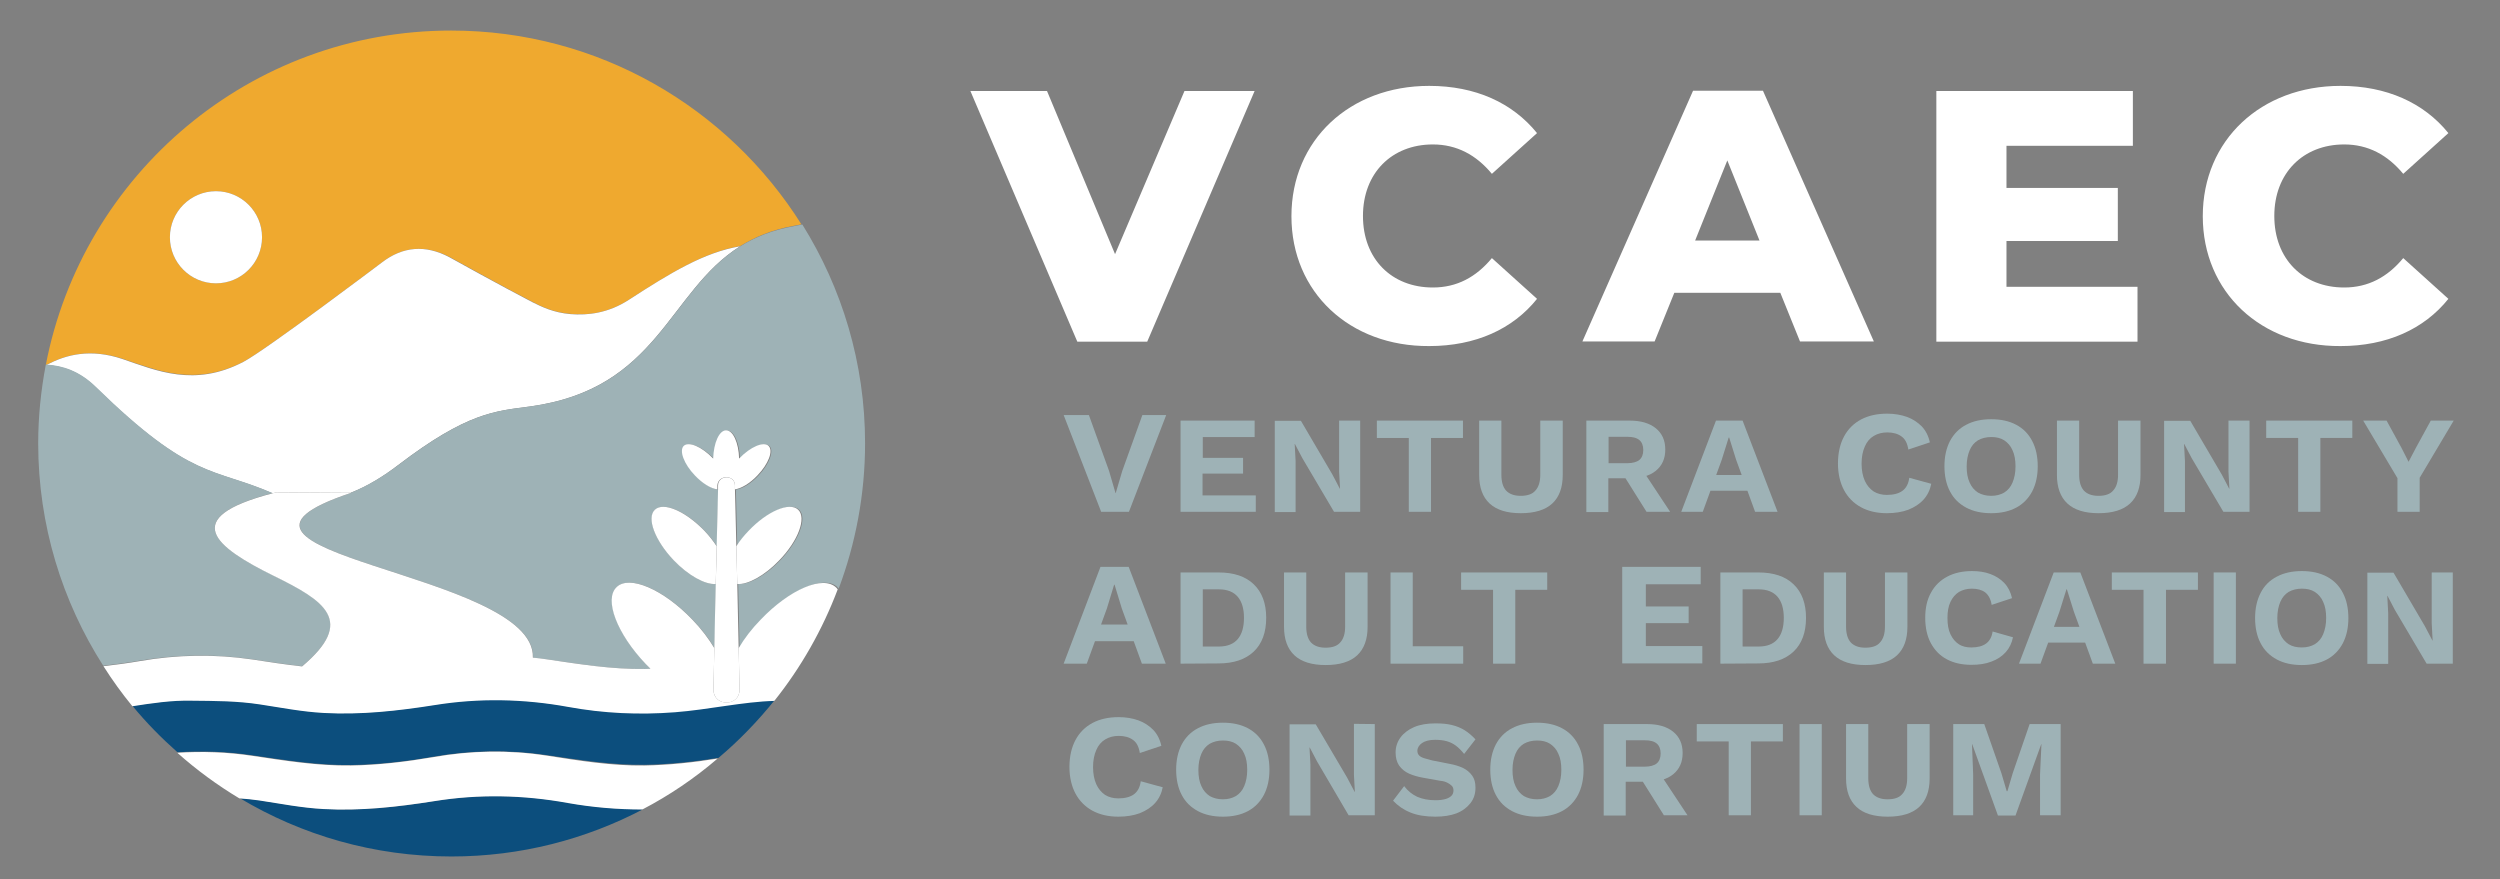 <svg xmlns="http://www.w3.org/2000/svg" xmlns:xlink="http://www.w3.org/1999/xlink" id="Layer_1" x="0px" y="0px" viewBox="0 0 1080 379.8" style="enable-background:new 0 0 1080 379.8;" xml:space="preserve"><rect x="0" y="0" width="1080" height="379.8" fill="#808080" stroke="none"/><style type="text/css">	.st0{fill:#9EB2B6;}	.st1{fill:#FFFFFF;}	.st2{fill:#EFA92F;}	.st3{fill:#0C4E7D;}</style><g>	<g>		<path class="st0" d="M502.3,340.1c-0.5,2.6-1.6,4.9-3.3,6.8s-3.9,3.3-6.6,4.4c-2.7,1-5.8,1.5-9.3,1.5c-4.3,0-8.1-0.9-11.2-2.6   s-5.6-4.2-7.3-7.4c-1.7-3.2-2.6-7.1-2.6-11.5c0-4.5,0.9-8.4,2.6-11.6s4.2-5.7,7.4-7.4c3.2-1.7,7-2.5,11.3-2.5c3.1,0,6,0.5,8.5,1.4   s4.6,2.3,6.4,4.1c1.7,1.8,2.9,4.1,3.5,6.9l-9.3,3.1c-0.4-2.7-1.4-4.6-3-5.7c-1.5-1.1-3.6-1.7-6.1-1.7c-2.2,0-4.1,0.5-5.8,1.5   c-1.7,1-3,2.5-3.9,4.6c-0.9,2-1.4,4.5-1.4,7.4s0.5,5.4,1.4,7.4s2.2,3.5,3.8,4.6c1.6,1,3.6,1.5,5.7,1.5c2.9,0,5.2-0.6,6.8-1.8   c1.6-1.2,2.6-3.1,2.9-5.6L502.3,340.1z"></path>		<path class="st0" d="M528.3,352.8c-4.2,0-7.8-0.8-10.8-2.4s-5.4-3.9-7-7c-1.6-3-2.4-6.7-2.4-10.9s0.8-7.8,2.4-10.9   c1.6-3,3.9-5.4,7-7c3-1.6,6.6-2.4,10.8-2.4s7.8,0.8,10.8,2.4s5.3,3.9,6.9,7c1.6,3,2.4,6.7,2.4,10.9s-0.8,7.8-2.4,10.9   c-1.6,3-3.9,5.4-6.9,7S532.5,352.8,528.3,352.8z M528.3,345.3c2.2,0,4-0.5,5.6-1.4c1.6-1,2.8-2.4,3.6-4.3s1.3-4.2,1.3-7   s-0.4-5.1-1.3-7c-0.8-1.9-2.1-3.3-3.6-4.3c-1.6-1-3.4-1.4-5.6-1.4c-2.2,0-4.1,0.5-5.7,1.4c-1.6,1-2.8,2.4-3.6,4.3s-1.3,4.2-1.3,7   s0.4,5.1,1.3,7c0.8,1.9,2.1,3.3,3.6,4.3C524.2,344.8,526.1,345.3,528.3,345.3z"></path>		<path class="st0" d="M593.9,312.8v39.4h-11.3L569,329l-3.2-6.1h-0.1l0.4,7.4v22h-9v-39.4h11.3L582,336l3.2,6.1h0.1l-0.4-7.4v-22   L593.9,312.8L593.9,312.8z"></path>		<path class="st0" d="M620.1,352.8c-4.3,0-7.9-0.6-10.8-1.8c-3-1.2-5.4-2.9-7.5-5.1l4.8-6.3c1.5,2,3.3,3.5,5.6,4.6   c2.3,1,4.9,1.5,8,1.5c1.7,0,3.1-0.2,4.2-0.5c1.1-0.3,2-0.8,2.6-1.4s0.9-1.4,0.9-2.3c0-0.8-0.2-1.5-0.7-2s-1.2-1-2-1.4   s-1.8-0.7-3-0.8l-7.3-1.3c-2.3-0.4-4.4-1-6.2-1.8s-3.2-2-4.3-3.5c-1-1.5-1.5-3.4-1.5-5.6c0-2.4,0.7-4.6,2.1-6.5   c1.4-1.9,3.4-3.4,5.9-4.5c2.6-1.1,5.7-1.6,9.2-1.6c2.7,0,5.1,0.2,7.1,0.7c2.1,0.5,4,1.3,5.6,2.3c1.7,1.1,3.2,2.4,4.6,3.9l-4.9,6.3   c-1.2-1.5-2.4-2.7-3.6-3.6c-1.2-0.9-2.5-1.5-3.9-1.9s-3.1-0.6-5.1-0.6c-2.4,0-4.3,0.5-5.6,1.4s-2,2.1-2,3.4c0,0.8,0.3,1.5,0.8,2   s1.3,0.9,2.3,1.2c1,0.3,2.1,0.6,3.3,0.9l7.6,1.5c2.2,0.4,4.1,1,5.8,1.8c1.6,0.8,2.9,1.9,3.9,3.3s1.4,3.1,1.4,5.2   c0,2.6-0.7,4.8-2.2,6.7c-1.5,1.9-3.5,3.4-6.1,4.4C626.7,352.3,623.6,352.8,620.1,352.8z"></path>		<path class="st0" d="M664,352.8c-4.2,0-7.8-0.8-10.8-2.4s-5.4-3.9-7-7c-1.6-3-2.4-6.7-2.4-10.9s0.8-7.8,2.4-10.9   c1.6-3,3.9-5.4,7-7c3-1.6,6.6-2.4,10.8-2.4s7.8,0.8,10.8,2.4s5.3,3.9,6.9,7c1.6,3,2.4,6.7,2.4,10.9s-0.8,7.8-2.4,10.9   c-1.6,3-3.9,5.4-6.9,7S668.2,352.8,664,352.8z M664,345.3c2.2,0,4-0.5,5.6-1.4c1.6-1,2.8-2.4,3.6-4.3s1.3-4.2,1.3-7   s-0.4-5.1-1.3-7c-0.8-1.9-2.1-3.3-3.6-4.3c-1.6-1-3.4-1.4-5.6-1.4c-2.2,0-4.1,0.5-5.7,1.4c-1.6,1-2.8,2.4-3.6,4.3s-1.3,4.2-1.3,7   s0.4,5.1,1.3,7c0.8,1.9,2.1,3.3,3.6,4.3C659.9,344.8,661.8,345.3,664,345.3z"></path>		<path class="st0" d="M692.8,352.2v-39.4h18.7c4.8,0,8.6,1.1,11.3,3.3c2.7,2.2,4.1,5.2,4.1,9.2s-1.4,7-4.1,9.2   c-2.7,2.2-6.5,3.2-11.3,3.2h-9.2v14.6h-9.5V352.2z M702.4,331.2h8.1c2.3,0,4.1-0.5,5.2-1.4c1.1-0.9,1.7-2.4,1.7-4.3   s-0.6-3.4-1.7-4.3c-1.2-1-2.9-1.4-5.2-1.4h-8.1V331.2z M718.8,352.2l-10.6-16.9l7.5-3.2l13.3,20.1H718.8z"></path>		<path class="st0" d="M770.2,312.8v7.5H733v-7.5H770.2z M756.4,315.3v36.9h-9.6v-36.9H756.4z"></path>		<path class="st0" d="M787,312.8v39.4h-9.6v-39.4H787z"></path>		<path class="st0" d="M833.6,312.8v23.5c0,5.4-1.5,9.5-4.5,12.3s-7.6,4.2-13.6,4.2s-10.5-1.4-13.5-4.2c-3-2.8-4.5-6.9-4.5-12.3   v-23.5h9.6v23.4c0,3.1,0.7,5.3,2,6.8c1.4,1.5,3.5,2.3,6.3,2.3c2.9,0,5.1-0.7,6.4-2.3c1.4-1.5,2.1-3.8,2.1-6.8v-23.4H833.6z"></path>		<path class="st0" d="M843.8,352.2v-39.4h13.4l7.4,21.2l2.3,7.8h0.3l2.3-7.8l7.3-21.2h13.4v39.4h-8.9v-17.7l0.6-13h-0.1l-11.1,30.8   h-7.6L852,321.5h-0.1l0.5,13v17.7H843.8z"></path>	</g>	<g>		<path class="st0" d="M459.5,286.7l15.9-41.8h12.2l16,41.8h-10.3l-8.7-23.9l-3.1-10.2h-0.2l-3.1,10.2l-8.7,23.9H459.5z M469.3,277   v-7.2h24.5v7.2H469.3z"></path>		<path class="st0" d="M510,286.7v-39.4h16.4c6.6,0,11.7,1.7,15.2,5.1c3.6,3.4,5.4,8.3,5.4,14.5c0,6.3-1.8,11.2-5.4,14.6   c-3.6,3.4-8.7,5.1-15.2,5.1L510,286.7L510,286.7z M519.6,279.3h7c3.6,0,6.3-1.1,8.1-3.2s2.7-5.2,2.7-9.2c0-3.9-0.9-7-2.7-9.1   s-4.5-3.2-8.1-3.2h-7V279.3z"></path>		<path class="st0" d="M590.8,247.3v23.5c0,5.4-1.5,9.5-4.5,12.3s-7.6,4.2-13.6,4.2s-10.5-1.4-13.5-4.2c-3-2.8-4.5-6.9-4.5-12.3   v-23.5h9.6v23.4c0,3.1,0.7,5.3,2,6.8c1.4,1.5,3.5,2.3,6.3,2.3c2.9,0,5.1-0.7,6.4-2.3c1.4-1.5,2.1-3.8,2.1-6.8v-23.4L590.8,247.3   L590.8,247.3z"></path>		<path class="st0" d="M610.3,279.2h21.8v7.5h-31.4v-39.4h9.6L610.3,279.2L610.3,279.2z"></path>		<path class="st0" d="M668.4,247.3v7.5h-37.2v-7.5H668.4z M654.6,249.8v36.9H645v-36.9L654.6,249.8L654.6,249.8z"></path>		<path class="st0" d="M700.8,286.7v-41.8h33.9v7.5H711v9.6h18.5v7.2H711v9.9h24.4v7.5h-34.6V286.7z"></path>		<path class="st0" d="M743.2,286.7v-39.4h16.4c6.6,0,11.7,1.7,15.2,5.1c3.6,3.4,5.4,8.3,5.4,14.5c0,6.3-1.8,11.2-5.4,14.6   c-3.6,3.4-8.7,5.1-15.2,5.1L743.2,286.7L743.2,286.7z M752.8,279.3h7c3.6,0,6.3-1.1,8.1-3.2s2.7-5.2,2.7-9.2c0-3.9-0.9-7-2.7-9.1   s-4.5-3.2-8.1-3.2h-7V279.3z"></path>		<path class="st0" d="M824,247.3v23.5c0,5.4-1.5,9.5-4.5,12.3s-7.6,4.2-13.6,4.2s-10.5-1.4-13.5-4.2c-3-2.8-4.5-6.9-4.5-12.3v-23.5   h9.6v23.4c0,3.1,0.7,5.3,2,6.8c1.4,1.5,3.5,2.3,6.3,2.3c2.9,0,5.1-0.7,6.4-2.3c1.4-1.5,2.1-3.8,2.1-6.8v-23.4L824,247.3L824,247.3   z"></path>		<path class="st0" d="M869.6,275.3c-0.5,2.5-1.5,4.6-3.1,6.4s-3.7,3.2-6.2,4.1c-2.5,1-5.4,1.4-8.7,1.4c-4.1,0-7.6-0.8-10.6-2.4   s-5.2-3.9-6.9-7c-1.6-3-2.4-6.7-2.4-10.9c0-4.3,0.8-7.9,2.5-10.9c1.6-3,4-5.3,7-6.9c3-1.6,6.6-2.4,10.7-2.4c3,0,5.6,0.4,8,1.3   c2.4,0.9,4.4,2.2,6,3.9s2.7,3.9,3.3,6.5l-8.8,2.9c-0.4-2.5-1.4-4.3-2.8-5.4c-1.5-1.1-3.4-1.6-5.8-1.6c-2.1,0-3.9,0.5-5.5,1.4   c-1.6,1-2.8,2.4-3.7,4.3s-1.3,4.2-1.3,7s0.4,5.1,1.3,7c0.9,1.9,2.1,3.3,3.6,4.3s3.4,1.4,5.4,1.4c2.8,0,4.9-0.6,6.4-1.7   s2.5-2.9,2.8-5.2L869.6,275.3z"></path>		<path class="st0" d="M872.2,286.7l15-39.4h11.5l15.1,39.4h-9.7l-8.2-22.5l-3-9.6h-0.2l-3,9.6l-8.2,22.5H872.2z M881.4,277.6v-6.8   h23.1v6.8H881.4z"></path>		<path class="st0" d="M949.5,247.3v7.5h-37.2v-7.5H949.5z M935.7,249.8v36.9H926v-36.9L935.7,249.8L935.7,249.8z"></path>		<path class="st0" d="M965.9,247.3v39.4h-9.6v-39.4L965.9,247.3L965.9,247.3z"></path>		<path class="st0" d="M994.4,287.3c-4.2,0-7.8-0.8-10.8-2.4s-5.4-3.9-7-7c-1.6-3-2.4-6.7-2.4-10.9s0.8-7.8,2.4-10.9s3.9-5.4,7-7   c3-1.6,6.6-2.4,10.8-2.4s7.8,0.8,10.8,2.4c3,1.6,5.3,3.9,6.9,7c1.6,3,2.4,6.7,2.4,10.9s-0.8,7.8-2.4,10.9c-1.6,3-3.9,5.4-6.9,7   S998.6,287.3,994.4,287.3z M994.4,279.7c2.2,0,4-0.5,5.6-1.4c1.6-1,2.8-2.4,3.6-4.3s1.3-4.2,1.3-7s-0.4-5.1-1.3-7   c-0.8-1.9-2.1-3.3-3.6-4.3c-1.6-1-3.4-1.4-5.6-1.4c-2.2,0-4.1,0.5-5.7,1.4c-1.6,1-2.8,2.4-3.6,4.3s-1.3,4.2-1.3,7s0.4,5.1,1.3,7   c0.8,1.9,2.1,3.3,3.6,4.3C990.3,279.3,992.2,279.7,994.4,279.7z"></path>		<path class="st0" d="M1059.6,247.3v39.4h-11.3l-13.7-23.2l-3.2-6.1h-0.1l0.4,7.4v22h-9v-39.4h11.3l13.6,23.2l3.2,6.1h0.1l-0.4-7.4   v-22L1059.6,247.3L1059.6,247.3z"></path>	</g>	<g>		<g>			<path class="st1" d="M542,39.3l-46.4,108.3h-30.2L419.2,39.3h33.1l29.4,70.5l30-70.5C511.7,39.3,542,39.3,542,39.3z"></path>			<path class="st1" d="M557.9,93.4c0-32.9,25.2-56.3,59.5-56.3c20,0,36,7.3,46.6,20.4l-19.5,17.6c-6.8-8.2-15.2-12.7-25.5-12.7    c-17.8,0-30.2,12.4-30.2,30.9c0,18.6,12.4,30.9,30.2,30.9c10.4,0,18.7-4.5,25.5-12.7l19.5,17.6c-10.5,13.1-26.6,20.4-46.6,20.4    C583.1,149.7,557.9,126.3,557.9,93.4z"></path>			<path class="st1" d="M769.1,126.5h-45.8l-8.5,21h-31.2l47.8-108.3h30.2l47.9,108.3h-31.9L769.1,126.5z M760.1,103.9l-13.9-34.6    l-13.9,34.6H760.1z"></path>			<path class="st1" d="M923.4,123.9v23.7h-86.9V39.3h84.9V63h-54.6v18.2h48.1v22.9h-48.1v19.8C866.8,123.9,923.4,123.9,923.4,123.9    z"></path>			<path class="st1" d="M951.6,93.4c0-32.9,25.2-56.3,59.5-56.3c19.9,0,36,7.3,46.6,20.4l-19.5,17.6c-6.8-8.2-15.2-12.7-25.5-12.7    c-17.8,0-30.2,12.4-30.2,30.9c0,18.6,12.4,30.9,30.2,30.9c10.4,0,18.7-4.5,25.5-12.7l19.5,17.6c-10.5,13.1-26.6,20.4-46.6,20.4    C976.8,149.7,951.6,126.3,951.6,93.4z"></path>		</g>	</g>	<g>		<path class="st0" d="M503.8,179.3l-16.1,41.8h-12l-16.2-41.8h10.9l8.7,24.1l2.8,9.6h0.1l2.8-9.5l8.7-24.2L503.8,179.3L503.8,179.3   z"></path>		<path class="st0" d="M510,221.1v-39.4h32v7.1h-22.4v9H537v6.8h-17.5v9.4h23v7.1L510,221.1L510,221.1z"></path>		<path class="st0" d="M587.6,181.7v39.4h-11.3l-13.7-23.2l-3.2-6.1h-0.1l0.4,7.4v22h-9v-39.4H562l13.6,23.2l3.2,6.1h0.1l-0.4-7.4   v-22H587.6z"></path>		<path class="st0" d="M632,181.7v7.5h-37.2v-7.5H632z M618.2,184.2v36.9h-9.6v-36.9L618.2,184.2L618.2,184.2z"></path>		<path class="st0" d="M675.1,181.7v23.5c0,5.4-1.5,9.5-4.5,12.3s-7.6,4.2-13.6,4.2s-10.5-1.4-13.5-4.2s-4.5-6.9-4.5-12.3v-23.5h9.6   v23.4c0,3.1,0.7,5.3,2,6.8c1.4,1.5,3.5,2.3,6.3,2.3c2.9,0,5.1-0.7,6.4-2.3c1.4-1.5,2.1-3.8,2.1-6.8v-23.4H675.1z"></path>		<path class="st0" d="M685.3,221.1v-39.4H704c4.8,0,8.6,1.1,11.3,3.3s4.1,5.2,4.1,9.2s-1.4,7-4.1,9.2c-2.7,2.2-6.5,3.2-11.3,3.2   h-9.2v14.6h-9.5V221.1z M694.9,200.1h8.1c2.3,0,4.1-0.5,5.2-1.4c1.1-0.9,1.7-2.4,1.7-4.3c0-1.9-0.6-3.4-1.7-4.3   c-1.2-1-2.9-1.4-5.2-1.4h-8.1V200.1z M711.3,221.1l-10.6-16.9l7.5-3.2l13.3,20.1L711.3,221.1L711.3,221.1z"></path>		<path class="st0" d="M726.3,221.1l15-39.4h11.5l15.1,39.4h-9.7l-8.2-22.5l-3-9.6h-0.2l-3,9.6l-8.2,22.5H726.3z M735.6,212v-6.8   h23.1v6.8H735.6z"></path>		<path class="st0" d="M834.3,209c-0.5,2.6-1.6,4.9-3.3,6.8c-1.7,1.9-3.9,3.3-6.6,4.4c-2.7,1-5.8,1.5-9.3,1.5   c-4.3,0-8.1-0.9-11.2-2.6c-3.1-1.7-5.6-4.2-7.3-7.4s-2.6-7.1-2.6-11.5c0-4.5,0.9-8.4,2.6-11.6c1.7-3.2,4.2-5.7,7.4-7.4   s7-2.5,11.3-2.5c3.1,0,6,0.5,8.5,1.4s4.6,2.3,6.4,4.1c1.7,1.8,2.9,4.1,3.5,6.9l-9.3,3.1c-0.4-2.7-1.4-4.6-3-5.7   c-1.5-1.1-3.6-1.7-6.1-1.7c-2.2,0-4.1,0.5-5.8,1.5s-3,2.5-3.9,4.6c-0.9,2-1.4,4.5-1.4,7.4s0.5,5.4,1.4,7.4s2.2,3.5,3.8,4.6   c1.6,1,3.6,1.5,5.7,1.5c2.9,0,5.2-0.6,6.8-1.8s2.6-3.1,2.9-5.6L834.3,209z"></path>		<path class="st0" d="M860.2,221.7c-4.2,0-7.8-0.8-10.8-2.4c-3-1.6-5.4-3.9-7-7c-1.6-3-2.4-6.7-2.4-10.9s0.8-7.8,2.4-10.9   c1.6-3,3.9-5.4,7-7c3-1.6,6.6-2.4,10.8-2.4s7.8,0.8,10.8,2.4c3,1.6,5.3,3.9,6.9,7c1.6,3,2.4,6.7,2.4,10.9s-0.8,7.8-2.4,10.9   c-1.6,3-3.9,5.4-6.9,7C868,220.9,864.4,221.7,860.2,221.7z M860.2,214.2c2.2,0,4-0.5,5.6-1.4c1.6-1,2.8-2.4,3.6-4.3   c0.8-1.9,1.3-4.2,1.3-7s-0.4-5.1-1.3-7c-0.8-1.9-2.1-3.3-3.6-4.3c-1.6-1-3.4-1.4-5.6-1.4c-2.2,0-4.1,0.5-5.7,1.4   c-1.6,1-2.8,2.4-3.6,4.3c-0.8,1.9-1.3,4.2-1.3,7s0.4,5.1,1.3,7c0.8,1.9,2.1,3.3,3.6,4.3C856.1,213.7,858,214.2,860.2,214.2z"></path>		<path class="st0" d="M924.7,181.7v23.5c0,5.4-1.5,9.5-4.5,12.3s-7.6,4.2-13.6,4.2s-10.5-1.4-13.5-4.2s-4.5-6.9-4.5-12.3v-23.5h9.6   v23.4c0,3.1,0.7,5.3,2,6.8c1.4,1.5,3.5,2.3,6.3,2.3c2.9,0,5.1-0.7,6.4-2.3c1.4-1.5,2.1-3.8,2.1-6.8v-23.4H924.7z"></path>		<path class="st0" d="M971.8,181.7v39.4h-11.3l-13.7-23.2l-3.2-6.1h-0.1l0.4,7.4v22h-9v-39.4h11.3l13.6,23.2l3.2,6.1h0.1l-0.4-7.4   v-22H971.8z"></path>		<path class="st0" d="M1016.2,181.7v7.5H979v-7.5H1016.2z M1002.4,184.2v36.9h-9.6v-36.9L1002.4,184.2L1002.4,184.2z"></path>		<path class="st0" d="M1035.6,206.4l-14.7-24.7h10.1l6.4,11.7l3.1,6.1l3.2-6.1l6.4-11.7h9.9l-14.7,24.7v14.7h-9.6v-14.7H1035.6z"></path>	</g></g><g>	<path class="st2" d="M194.9,13.2C108,13.2,35.7,75.3,19.8,157.6c0.1,0,0.2,0,0.4,0c8.4-4.6,19.1-7.1,32.8-2.6  c14.7,4.9,31.1,12.2,52.3,1.2c9.7-5.1,59.9-43,59.9-43c8.8-6.7,18.6-7.6,29-2.2c1,0.5,23.2,12.9,35.8,19.4  c4.2,2.2,9.3,4.6,16.6,5.2c7.6,0.7,16.3-0.4,25.2-6.2c18.3-11.8,32.6-20.5,48-23.1c6.3-3.9,13.6-7,22.8-8.7  c1.3-0.2,2.5-0.5,3.6-0.7C314.6,46.7,258.7,13.2,194.9,13.2z M93.3,122.4c-11,0-19.9-8.9-19.9-19.9s8.9-19.9,19.9-19.9  s19.9,8.9,19.9,19.9C113.2,113.5,104.3,122.4,93.3,122.4z"></path>	<g>		<path class="st1" d="M117.7,213.1C117.7,213.1,117.8,213.1,117.7,213.1c0.5-0.1,1-0.2,1.5-0.4c0,0,26.6,0.2,32.2,0.2   c7.6-2.9,14.6-7.4,20.6-12c29.9-22.8,41.9-23.3,56.9-25.3c55.7-7.6,59.6-49.6,90.8-69.2c-15.4,2.6-29.8,11.3-48,23.1   c-8.9,5.8-17.7,6.8-25.2,6.2c-7.3-0.6-12.4-3.1-16.6-5.2c-12.5-6.5-34.8-18.8-35.8-19.4c-10.4-5.5-20.1-4.6-29,2.2   c0,0-50.2,37.9-59.9,43c-21.2,11.1-37.6,3.8-52.3-1.2c-13.7-4.6-24.4-2-32.8,2.6c6.9,0.4,14.2,2.7,21.2,9.6   C82.7,207.6,91.8,201.9,117.7,213.1z"></path>	</g>	<path class="st0" d="M319.8,106.4C288.6,126,284.7,168,229,175.6c-15,2-27,2.5-56.9,25.3c-6.1,4.6-13.1,9-20.6,12  c0.1,0,0.2,0,0.3,0c-79.7,26.5,79.8,33.9,78.5,71.2c1.9,0.2,3.8,0.5,5.8,0.7c14.2,2.1,28.3,4.4,42.7,4.2c0.8,0,1.5-0.1,2.3-0.1  c-0.7-0.6-1.3-1.3-2-2c-12.5-13.1-18.1-28-12.6-33.3c5.6-5.3,20.2,1,32.7,14.1c3.9,4,7.1,8.2,9.5,12.3c0.2-8.1,0.4-17.9,0.6-27.7  c-4.6,0.3-11.8-3.6-18.2-10.3c-8.2-8.5-11.8-18.3-8.1-21.8c3.7-3.5,13.3,0.6,21.4,9.1c2.1,2.2,3.9,4.4,5.3,6.7  c0.3-11.3,0.5-20.7,0.6-24.5c-2.7-0.4-6.4-2.5-9.7-6c-4.8-5-7-10.7-4.8-12.8c2.1-2,7.8,0.4,12.6,5.4l0.1,0.1  c0.2-6.8,2.6-12.2,5.6-12.2s5.4,5.4,5.6,12.2l0.1-0.1c4.8-5,10.4-7.4,12.6-5.4c2.1,2,0,7.8-4.8,12.8c-3.3,3.5-7,5.7-9.7,6l0.6,24.5  c1.4-2.2,3.2-4.5,5.3-6.7c8.2-8.5,17.7-12.6,21.4-9.1c3.7,3.5,0,13.3-8.1,21.8c-6.4,6.7-13.6,10.6-18.2,10.3l0.6,27.7  c2.4-4,5.6-8.3,9.5-12.3c12.5-13.1,27.2-19.4,32.7-14.1c0.2,0.2,0.4,0.5,0.6,0.7c7.3-19.5,11.4-40.7,11.4-62.8  c0-34.7-10-67.1-27.1-94.5c-1.1,0.2-2.3,0.4-3.6,0.7C333.5,99.4,326.1,102.5,319.8,106.4z"></path>	<path class="st0" d="M109,284.8c7.2,1.1,14.3,2.2,21.5,3c23.5-19.6,9.6-28.4-12.2-39.1c-25.4-12.4-41.5-24.9-0.5-35.7  c0,0,0,0-0.1,0c-25.9-11.2-35-5.5-76.3-45.9c-7-6.8-14.3-9.2-21.2-9.6c-0.1,0-0.2,0-0.4,0c-2.1,11-3.3,22.4-3.3,34  c0,35.4,10.4,68.4,28.1,96.1c5.2-0.6,10.5-1.3,15.7-2.2C76.5,282.7,92.8,282.4,109,284.8z"></path>	<g>		<circle class="st1" cx="93.3" cy="102.5" r="19.9"></circle>	</g>	<path class="st3" d="M245.5,305.2c-19.2-3.5-38.5-3.9-57.7-0.8c-15.9,2.6-31.8,4.4-48,3.4c-9.3-0.5-18.4-2.3-27.6-3.7  c-9.8-1.5-19.6-1.5-29.5-1.6c-8.6-0.1-17,1.1-25.5,2.4c5.9,7.2,12.5,13.9,19.5,20.1c10.8-0.7,21.5-0.3,32.3,1.3  c14.2,2.1,28.3,4.4,42.7,4.2c11.9-0.2,23.7-1.5,35.5-3.6c16.2-2.8,32.6-3.1,48.9-0.7c14.2,2.1,28.3,4.4,42.7,4.2  c10.6-0.2,21.1-1.3,31.6-3c8.9-7.5,17-15.9,24.3-25c-13.1,0.3-28.6,3.8-42.9,4.9C276.1,308.8,260.8,308,245.5,305.2z"></path>	<path class="st3" d="M187.8,346c-15.9,2.6-31.8,4.4-48,3.4c-9.3-0.5-18.4-2.3-27.6-3.7c-2.9-0.4-5.7-0.7-8.6-0.9  c26.7,16,58,25.2,91.4,25.2c29.9,0,58-7.4,82.8-20.4c-10.8,0-21.5-0.9-32.2-2.8C226.3,343.3,207,342.9,187.8,346z"></path>	<g>		<path class="st1" d="M236,326.4c-16.3-2.5-32.7-2.2-48.9,0.7c-11.8,2-23.5,3.4-35.5,3.6c-14.4,0.2-28.5-2.1-42.7-4.2   c-10.7-1.6-21.5-2-32.3-1.3c8.3,7.4,17.3,14,26.8,19.7c2.9,0.2,5.8,0.5,8.6,0.9c9.2,1.4,18.3,3.2,27.6,3.7   c16.2,0.9,32.1-0.9,48-3.4c19.2-3.1,38.5-2.7,57.7,0.8c10.7,1.9,21.4,2.8,32.2,2.8c11.7-6.1,22.6-13.5,32.5-22   c-10.5,1.7-21,2.8-31.6,3C264.3,330.9,250.2,328.6,236,326.4z"></path>	</g>	<g>		<path class="st1" d="M328.6,267.7c-3.9,4-7.1,8.2-9.5,12.3l0.4,17.8c0.1,7.4-11,7.7-11.3,0.3c0,0,0.2-7.5,0.4-18.1   c-2.4-4-5.6-8.3-9.5-12.3c-12.5-13.1-27.2-19.4-32.7-14.1c-5.6,5.3,0.1,20.2,12.6,33.3c0.7,0.7,1.3,1.3,2,2   c-0.8,0-1.5,0.1-2.3,0.1c-14.4,0.2-28.5-2.1-42.7-4.2c-1.9-0.3-3.8-0.5-5.8-0.7c1.3-37.3-158.2-44.7-78.5-71.2c-0.1,0-0.2,0-0.3,0   c-5.6,0-32.2-0.2-32.2-0.2c-0.5,0.1-1,0.3-1.4,0.4c-40.9,10.7-24.9,23.2,0.5,35.7c21.8,10.7,35.6,19.4,12.2,39.1   c-7.2-0.8-14.3-1.9-21.5-3c-16.2-2.4-32.5-2.1-48.6,0.7c-5.2,0.9-10.4,1.6-15.7,2.2c3.8,6,8,11.8,12.5,17.3   c8.4-1.3,16.9-2.6,25.5-2.4c9.9,0.1,19.7,0.1,29.5,1.6c9.2,1.4,18.3,3.2,27.6,3.7c16.2,0.9,32.1-0.9,48-3.4   c19.2-3.1,38.5-2.7,57.7,0.8c15.3,2.8,30.6,3.5,46.1,2.3c14.3-1.1,29.8-4.6,42.9-4.9c11.5-14.4,20.8-30.7,27.4-48.2   c-0.2-0.3-0.4-0.5-0.6-0.7C355.7,248.3,341.1,254.6,328.6,267.7z"></path>	</g>	<g>		<path class="st1" d="M317.5,209.6v1.8c2.7-0.4,6.4-2.5,9.7-6c4.8-5,7-10.7,4.8-12.8c-2.1-2-7.8,0.4-12.6,5.4l-0.1,0.1   c-0.2-6.8-2.6-12.2-5.6-12.2s-5.4,5.4-5.6,12.2L308,198c-4.8-5-10.4-7.4-12.6-5.4c-2.1,2,0,7.8,4.8,12.8c3.3,3.5,7,5.7,9.7,6   c0-1.1,0-1.8,0-1.8C310.3,205,317.4,205,317.5,209.6z"></path>	</g>	<g>		<path class="st1" d="M336.7,242c8.2-8.5,11.8-18.3,8.1-21.8c-3.7-3.5-13.3,0.6-21.4,9.1c-2.1,2.2-3.9,4.4-5.3,6.7l0.4,16.3   C323.1,252.6,330.3,248.7,336.7,242z"></path>	</g>	<g>		<path class="st1" d="M304.3,229.3c-8.2-8.5-17.7-12.6-21.4-9.1c-3.7,3.5,0,13.3,8.1,21.8c6.4,6.7,13.6,10.6,18.2,10.3   c0.1-5.6,0.3-11.1,0.4-16.3C308.2,233.8,306.4,231.5,304.3,229.3z"></path>	</g>	<path class="st1" d="M308.2,298.1c0.3,7.4,11.4,7.2,11.3-0.3l-0.4-17.8l-0.6-27.7l-0.4-16.3l-0.6-24.5v-1.8c-0.1-4.7-7.2-4.6-7.3,0  c0,0,0,0.7,0,1.8c-0.1,3.8-0.3,13.2-0.6,24.5c-0.1,5.2-0.2,10.7-0.4,16.3c-0.2,9.8-0.5,19.6-0.6,27.7  C308.4,290.6,308.2,298.1,308.2,298.1z"></path></g></svg>